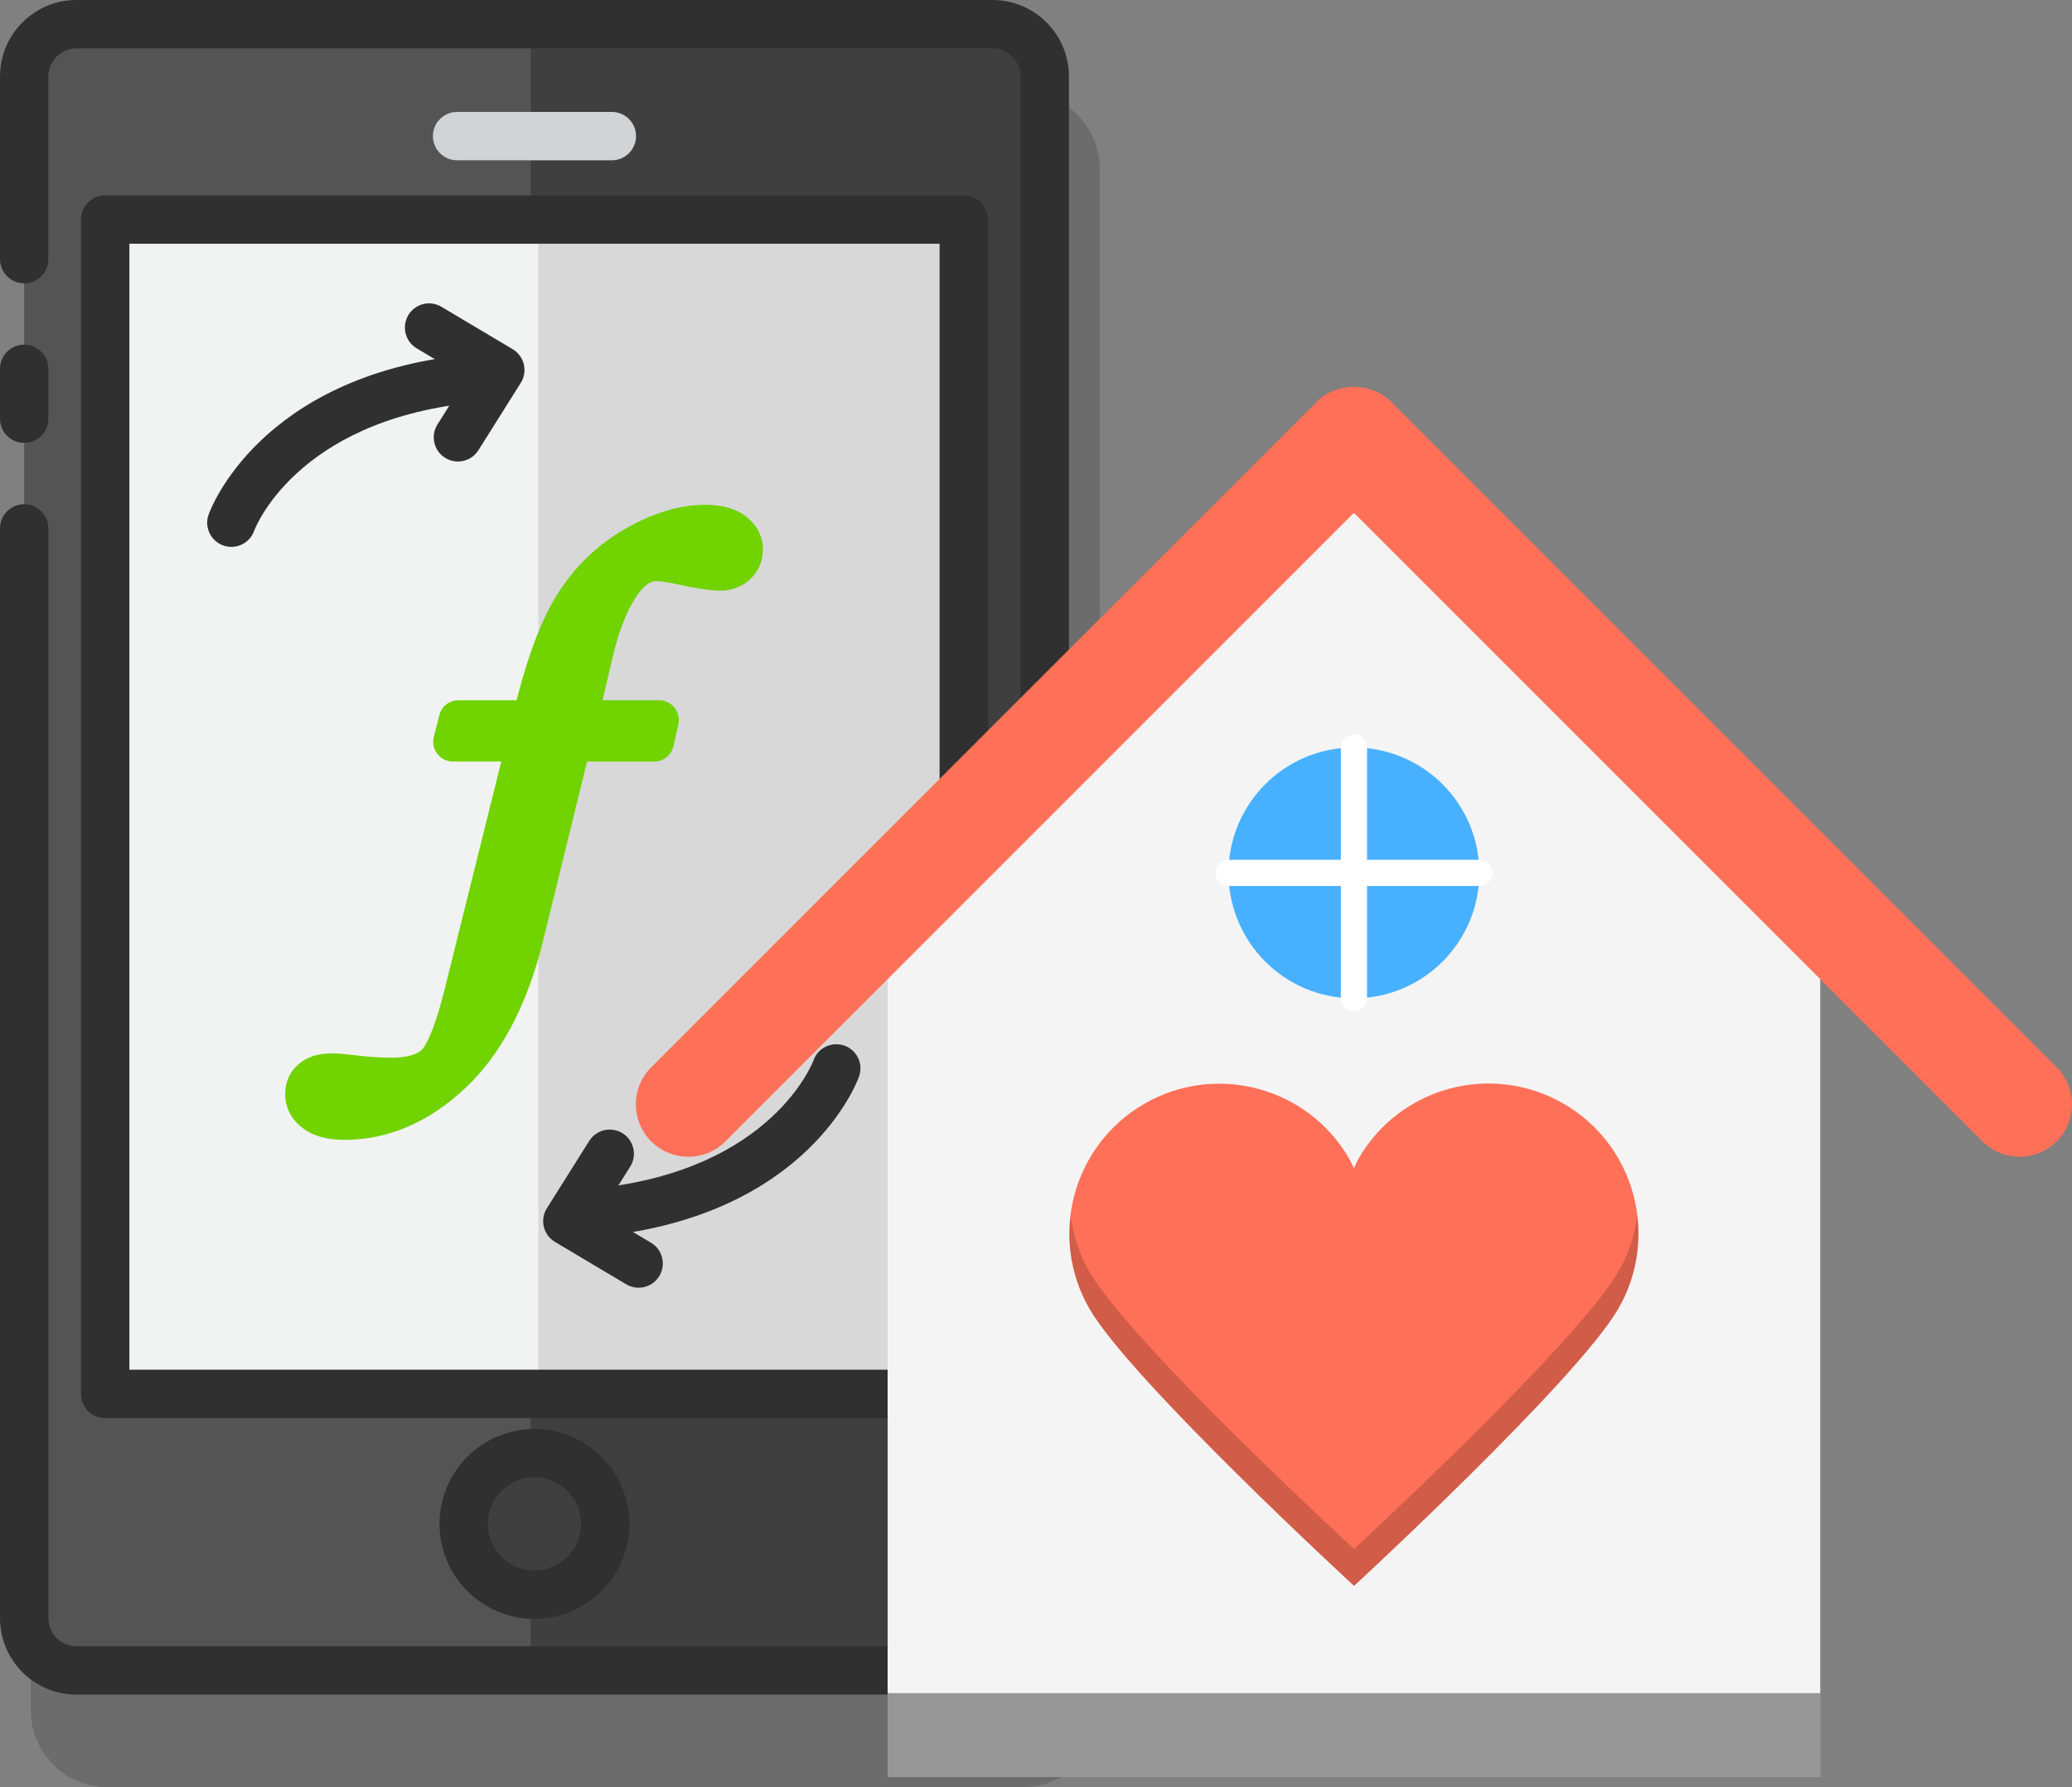 <?xml version="1.0" encoding="utf-8"?>
<!-- Generator: Adobe Illustrator 14.0.0, SVG Export Plug-In . SVG Version: 6.00 Build 43363)  -->
<!DOCTYPE svg PUBLIC "-//W3C//DTD SVG 1.1//EN" "http://www.w3.org/Graphics/SVG/1.1/DTD/svg11.dtd">
<svg version="1.1" id="Layer_1" xmlns="http://www.w3.org/2000/svg" xmlns:xlink="http://www.w3.org/1999/xlink" x="0px" y="0px"
	 width="133.346px" height="115px" viewBox="0 0 133.346 115" enable-background="new 0 0 133.346 115" xml:space="preserve">
<rect x="0" y="0" width="133.346" height="115" fill="#808080" stroke="none"/>
<g>
	<path opacity="0.25" fill="#303030" d="M65.856,5.948H6.902c-2.714,0-4.92,2.207-4.92,4.92v11.755c0,0.859,0.695,1.557,1.555,1.557
		v3.946c-0.859,0-1.555,0.697-1.555,1.557v3.211c0,0.859,0.695,1.557,1.555,1.557v3.945c-0.859,0-1.555,0.697-1.555,1.558v70.127
		c0,2.713,2.206,4.92,4.92,4.92h58.954c2.712,0,4.92-2.207,4.92-4.92V10.868C70.776,8.155,68.568,5.948,65.856,5.948z"/>
	<g>
		<path fill="#545454" d="M4.92,1.557c-1.856,0-3.365,1.507-3.365,3.363v99.212c0,1.856,1.509,3.363,3.365,3.363h30.449V1.557H4.92z
			"/>
	</g>
	<g>
		<path fill="#3F3F3F" d="M63.745,1.557H34.159v105.938h29.586c1.929,0,3.493-1.507,3.493-3.363V4.92
			C67.238,3.063,65.674,1.557,63.745,1.557z"/>
	</g>
	<g>
		<rect x="32.248" y="14.129" fill="#D8D8D8" width="29.778" height="75.572"/>
	</g>
	<g>
		<rect x="6.768" y="14.129" fill="#F1F2F2" width="27.88" height="75.572"/>
	</g>
	<g>
		<path fill="#303030" d="M63.873,109.052H4.92c-2.715,0-4.92-2.207-4.92-4.92V34.005c0-0.86,0.695-1.557,1.555-1.557
			c0.86,0,1.559,0.696,1.559,1.557v70.127c0,0.997,0.81,1.807,1.807,1.807h58.953c0.997,0,1.807-0.81,1.807-1.807V4.92
			c0-0.997-0.81-1.807-1.807-1.807H4.92c-0.997,0-1.807,0.81-1.807,1.807v11.755c0,0.86-0.698,1.557-1.559,1.557
			C0.695,18.231,0,17.535,0,16.675V4.92C0,2.207,2.205,0,4.92,0h58.953c2.713,0,4.92,2.207,4.92,4.92v99.212
			C68.793,106.845,66.586,109.052,63.873,109.052z"/>
	</g>
	<g>
		<path fill="#303030" d="M1.555,28.502C0.695,28.502,0,27.805,0,26.945v-3.211c0-0.859,0.695-1.557,1.555-1.557
			c0.86,0,1.559,0.697,1.559,1.557v3.211C3.113,27.805,2.415,28.502,1.555,28.502z"/>
	</g>
	<g>
		<path fill="#303030" d="M62.026,91.258H6.768c-0.86,0-1.555-0.697-1.555-1.557V14.129c0-0.859,0.694-1.557,1.555-1.557h55.259
			c0.859,0,1.555,0.697,1.555,1.557v75.572C63.581,90.561,62.886,91.258,62.026,91.258z M8.326,88.145h52.142V15.686H8.326V88.145z"
			/>
	</g>
	<g>
		<circle fill="#3F3F3F" cx="34.397" cy="98.067" r="4.555"/>
	</g>
	<g>
		<path fill="#303030" d="M34.397,104.179c-3.371,0-6.112-2.742-6.112-6.111c0-3.371,2.741-6.112,6.112-6.112
			c3.369,0,6.111,2.741,6.111,6.112C40.509,101.437,37.767,104.179,34.397,104.179z M34.397,95.068
			c-1.653,0-2.999,1.346-2.999,2.999s1.346,2.997,2.999,2.997s2.997-1.344,2.997-2.997S36.051,95.068,34.397,95.068z"/>
	</g>
	<g>
		<path fill="#D1D3D4" d="M39.376,10.316h-9.958c-0.86,0-1.557-0.697-1.557-1.557c0-0.86,0.696-1.557,1.557-1.557h9.958
			c0.859,0,1.557,0.696,1.557,1.557C40.933,9.619,40.235,10.316,39.376,10.316z"/>
	</g>
	<g>
		<g>
			<path fill="#303030" d="M38.619,79.563c-0.786,0-1.462-0.593-1.548-1.392c-0.091-0.854,0.529-1.621,1.383-1.712
				c11.288-1.204,13.873-8.153,13.9-8.224c0.286-0.812,1.173-1.229,1.986-0.948c0.81,0.288,1.233,1.177,0.945,1.986
				c-0.126,0.362-3.288,8.87-16.501,10.279C38.729,79.559,38.673,79.563,38.619,79.563z"/>
		</g>
		<g>
			<path fill="#303030" d="M41.098,82.868c-0.271,0-0.547-0.07-0.795-0.219l-4.584-2.727c-0.36-0.215-0.62-0.565-0.719-0.974
				c-0.097-0.407-0.029-0.837,0.195-1.193l2.727-4.337c0.457-0.727,1.417-0.943,2.146-0.49c0.728,0.459,0.948,1.42,0.489,2.147
				l-1.876,2.986l3.214,1.911c0.738,0.439,0.982,1.394,0.543,2.133C42.145,82.597,41.628,82.868,41.098,82.868z"/>
		</g>
	</g>
	<g>
		<g>
			<path fill="#303030" d="M14.89,35.193c-0.172,0-0.347-0.029-0.521-0.089c-0.81-0.289-1.233-1.178-0.945-1.986
				c0.128-0.362,3.288-8.87,16.501-10.28c0.86-0.083,1.623,0.527,1.714,1.383c0.091,0.854-0.528,1.62-1.383,1.712
				c-11.286,1.204-13.873,8.153-13.898,8.223C16.131,34.795,15.531,35.193,14.89,35.193z"/>
		</g>
		<g>
			<path fill="#303030" d="M29.468,29.7c-0.282,0-0.569-0.077-0.824-0.238c-0.729-0.459-0.949-1.419-0.49-2.147l1.876-2.985
				l-3.212-1.911c-0.739-0.439-0.981-1.395-0.544-2.134c0.441-0.739,1.39-0.985,2.134-0.542l4.585,2.727
				c0.359,0.215,0.619,0.565,0.718,0.974c0.097,0.406,0.029,0.836-0.195,1.192l-2.727,4.337C30.494,29.442,29.987,29.7,29.468,29.7z
				"/>
		</g>
	</g>
	<g>
		<defs>
			<path id="SVGID_1_" d="M40.202,34.051c-1.786,1.031-3.255,2.459-4.364,4.24c-0.982,1.577-1.834,3.8-2.593,6.772h-3.74
				c-0.58,0-1.087,0.394-1.229,0.956l-0.356,1.406c-0.096,0.38-0.011,0.781,0.229,1.091c0.24,0.309,0.609,0.489,1.001,0.489h3.112
				l-3.63,14.591c-0.751,3.021-1.31,3.773-1.464,3.932c-0.428,0.442-1.291,0.535-1.941,0.535c-0.787,0-1.626-0.056-2.5-0.169
				c-0.596-0.072-1.048-0.108-1.383-0.108c-0.854,0-1.555,0.222-2.082,0.655c-0.595,0.488-0.909,1.166-0.909,1.96
				c0,0.613,0.199,1.494,1.148,2.211c0.653,0.491,1.546,0.74,2.655,0.74c2.804,0,5.417-1.114,7.77-3.313
				c2.291-2.141,3.97-5.288,4.991-9.36l2.865-11.673h4.323c0.593,0,1.106-0.411,1.236-0.989l0.317-1.406
				c0.084-0.376-0.007-0.771-0.247-1.071s-0.604-0.476-0.989-0.476h-3.647l0.628-2.667c0.388-1.682,0.897-3.014,1.514-3.962
				c0.449-0.688,0.886-1.038,1.299-1.038c0.184,0,0.547,0.03,1.22,0.169c1.843,0.399,2.53,0.445,2.888,0.445
				c0.772,0,1.452-0.258,1.965-0.745c0.529-0.504,0.811-1.164,0.811-1.91c0-0.581-0.191-1.423-1.106-2.131
				c-0.635-0.491-1.509-0.74-2.598-0.74C43.748,32.484,42.002,33.011,40.202,34.051"/>
		</defs>
		<use xlink:href="#SVGID_1_"  overflow="visible" fill="#71D300"/>
		<clipPath id="SVGID_2_">
			<use xlink:href="#SVGID_1_"  overflow="visible"/>
		</clipPath>
	</g>
</g>
<g>
	<g>
		<polygon fill="#F4F4F4" points="117.144,59.303 117.144,114.347 57.124,114.347 57.124,59.303 87.134,28.229 		"/>
		<path fill="#FF7058" d="M129.972,74.441c-0.863,0-1.727-0.329-2.386-0.988L87.134,33.001L46.682,73.453
			c-1.318,1.318-3.453,1.318-4.771,0s-1.318-3.453,0-4.771l42.838-42.838c1.266-1.265,3.506-1.265,4.771,0l42.838,42.838
			c1.317,1.318,1.317,3.453,0,4.771C131.698,74.112,130.835,74.441,129.972,74.441z"/>
		<rect x="57.124" y="108.956" opacity="0.38" width="60.02" height="5.391"/>
	</g>
	<g>
		<g>
			<g>
				<path fill="#FF7058" d="M100.615,71.018c-4.618-2.662-10.52-1.077-13.182,3.541c-0.11,0.191-0.209,0.407-0.303,0.634
					c-0.095-0.226-0.193-0.441-0.304-0.632c-2.667-4.615-8.572-6.193-13.187-3.526c-4.615,2.669-6.191,8.572-3.524,13.188
					c2.669,4.614,17.027,17.831,17.027,17.831s14.352-13.234,17.015-17.853C106.818,79.582,105.233,73.681,100.615,71.018z"/>
			</g>
		</g>
		<path opacity="0.18" d="M104.158,81.827c-2.663,4.617-17.015,17.854-17.015,17.854S72.785,86.464,70.116,81.849
			c-0.661-1.145-1.056-2.367-1.213-3.602c-0.242,2.002,0.126,4.095,1.213,5.975c2.669,4.614,17.027,17.831,17.027,17.831
			s14.352-13.234,17.015-17.853c1.08-1.877,1.447-3.964,1.205-5.961C105.207,79.468,104.815,80.686,104.158,81.827z"/>
	</g>
	<circle fill="#48B1FF" cx="87.133" cy="56.174" r="8.07"/>
	<g>
		<path fill="#FFFFFF" d="M95.203,57.016H79.063c-0.467,0-0.844-0.376-0.844-0.844c0-0.465,0.377-0.844,0.844-0.844h16.141
			c0.467,0,0.844,0.379,0.844,0.844C96.047,56.64,95.67,57.016,95.203,57.016z"/>
		<path fill="#FFFFFF" d="M87.134,65.087c-0.466,0-0.844-0.377-0.844-0.844V48.103c0-0.467,0.378-0.844,0.844-0.844
			s0.844,0.377,0.844,0.844v16.141C87.978,64.71,87.6,65.087,87.134,65.087z"/>
	</g>
</g>
</svg>
